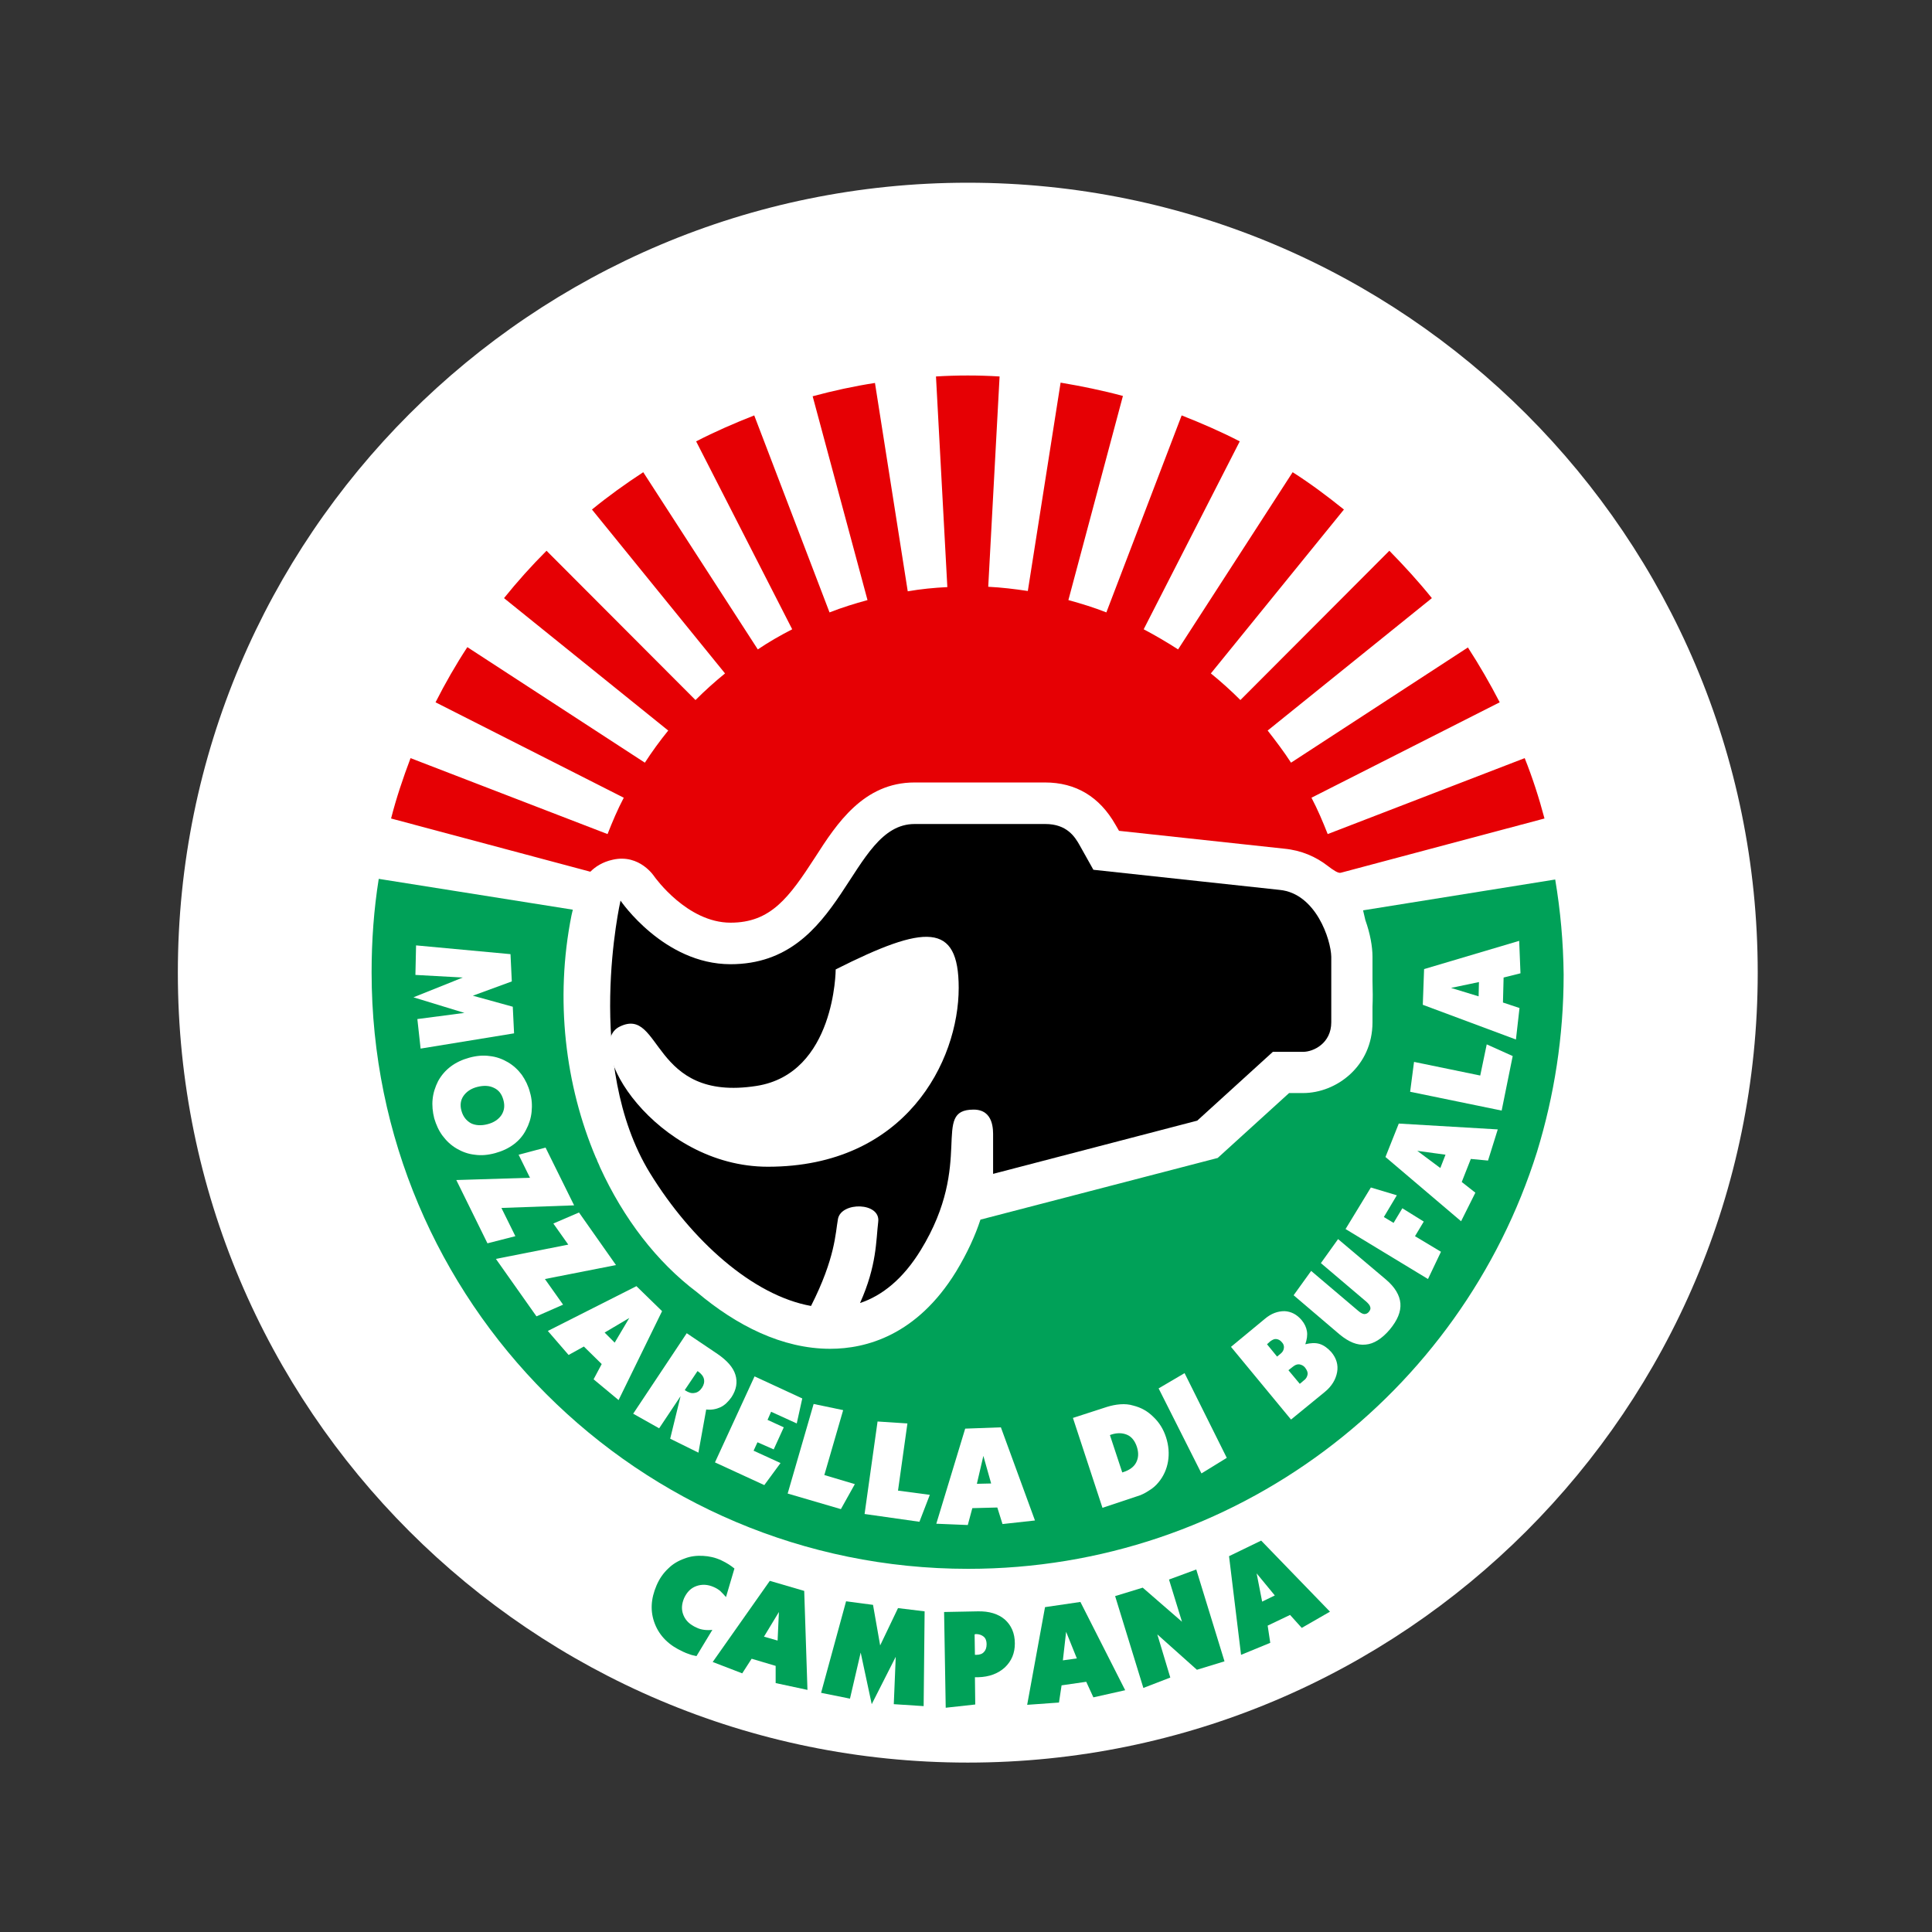 <?xml version="1.0" encoding="utf-8"?>
<!-- Generator: Adobe Illustrator 23.0.3, SVG Export Plug-In . SVG Version: 6.00 Build 0)  -->
<svg version="1.1" id="Livello_1" xmlns="http://www.w3.org/2000/svg" xmlns:xlink="http://www.w3.org/1999/xlink" x="0px" y="0px"
	 viewBox="0 0 595.3 595.3" style="enable-background:new 0 0 595.3 595.3;" xml:space="preserve">
<rect x="0" y="0" width="595.3" height="595.3" fill="#333333" stroke="none"/>
<style type="text/css">
	.st0{fill:#FFFFFF;}
	.st1{fill-rule:evenodd;clip-rule:evenodd;fill:#00A158;}
	.st2{fill-rule:evenodd;clip-rule:evenodd;}
	.st3{fill-rule:evenodd;clip-rule:evenodd;fill:#E60004;}
	.st4{fill-rule:evenodd;clip-rule:evenodd;fill:#FFFFFF;}
	.st5{fill:#00A158;}
</style>
<path class="st0" d="M541.6,299.7c0-134.4-109-243.4-243.4-243.4c-134.4,0-243.4,109-243.4,243.4c0,134.4,109,243.4,243.4,243.4
	C432.6,543.1,541.6,434.1,541.6,299.7"/>
<path class="st1" d="M479.2,271l-59.2,9.5c0.2,1,0.5,2,0.7,3c1.5,4.2,2.2,8.2,2.2,11.3v7.4c0.1,3,0.1,5.7,0,8v4.8
	c0,13.5-11.1,21.8-21.4,21.8h-4.3c-5.2,4.7-22,20-22,20s-69.6,18.1-73.1,19c-1.6,4.9-4,10.2-7.5,16c-12.1,19.7-27.8,23.8-38.8,23.8
	c-14.8,0-28.9-7.2-41-17.4c-12.5-9.4-22.7-22.8-29.9-38.5c-0.2-0.5-0.4-1-0.6-1.4c-0.1-0.2-0.2-0.4-0.3-0.7
	c-0.1-0.3-0.2-0.6-0.4-0.9c-9.4-22.2-12.7-48.7-7.5-74.7l0.4-1.7l-59.8-9.5c-1.5,9.4-2.2,19-2.2,28.8
	c0,101.5,82.3,183.8,183.8,183.8c82.3,0,151.9-54,175.3-128.5c5.3-17.3,8.2-35.6,8.2-54.6C481.7,290.3,480.8,280.5,479.2,271"/>
<path class="st2" d="M394.3,274.2c-11.2-1.2-57.4-6.2-57.4-6.2s-2.7-4.8-4.2-7.5s-4-6.6-10.6-6.6h-40.3c-20.2,0-21.6,43.2-56.7,43.2
	c-20.6,0-33.9-19.6-33.9-19.6s-11.5,50.5,9.1,84c12.8,20.8,31.7,37.7,49.6,40.9c7.5-14.8,7.5-22.4,8.3-26.8c1-5.4,13.2-5.2,12.4,0.9
	c-0.7,5.8-0.4,13.4-5.6,25c6.9-2.3,13.3-7.5,18.7-16.3c16.7-27.2,3-43.3,16.3-43.3c6.3,0,6,6.5,6,8.3v11.5l62.9-16.4l23.3-21.2h9.3
	c3.3,0,8.7-2.7,8.7-9.1v-20.2C410.1,289.6,405.5,275.3,394.3,274.2"/>
<path class="st3" d="M475.9,252.2c-1.7-6.4-3.7-12.6-6.1-18.6l-60.7,23.4c-1.5-3.8-3.1-7.6-5-11.2l58-29.4c-3-5.8-6.3-11.5-9.8-16.9
	l-54.5,35.5c-2.2-3.4-4.7-6.7-7.2-9.9l50.6-40.8c-4.1-5.1-8.5-9.9-13.1-14.6l-45.9,46c-2.9-2.9-5.9-5.6-9.1-8.2l41-50.5
	c-5.1-4.1-10.3-8-15.8-11.5l-35.3,54.6c-3.4-2.2-7-4.3-10.6-6.2l29.6-57.9c-5.8-3-11.8-5.6-17.9-8l-23.2,60.7
	c-3.8-1.5-7.7-2.7-11.7-3.8L346,122c-6.3-1.7-12.7-3-19.2-4.1l-10.1,64.2c-4-0.6-8.1-1.1-12.2-1.3L308,116c-3.2-0.2-6.5-0.3-9.8-0.3
	c-3.3,0-6.6,0.1-9.8,0.3l3.5,64.9c-4.1,0.2-8.2,0.6-12.2,1.3L269.6,118c-6.5,1-12.9,2.4-19.2,4.1l16.9,62.8c-4,1.1-7.9,2.3-11.7,3.8
	l-23.2-60.7c-6.1,2.4-12.1,5-17.9,8l29.6,57.9c-3.7,1.9-7.2,3.9-10.6,6.2l-35.3-54.6c-5.5,3.6-10.8,7.4-15.8,11.5l41,50.5
	c-3.2,2.6-6.2,5.3-9.1,8.2l-45.9-46c-4.6,4.6-9,9.5-13.1,14.6l50.6,40.8c-2.6,3.2-5,6.5-7.2,9.9L144,199.4c-3.6,5.5-6.8,11.1-9.8,17
	l58,29.4c-1.9,3.6-3.5,7.4-5,11.2l-60.7-23.4c-2.3,6.1-4.4,12.3-6,18.6l61.4,16.4c1.5-1.5,3.7-3,6.9-3.7c8.4-1.9,12.9,5.3,12.9,5.3
	c0.1,0.1,10,14.1,23.4,14.1c12.4,0,18-7.7,26.1-20.2c6.6-10.3,14.9-23,30.6-23H322c9.5,0,16.8,4.4,21.7,13c0,0,0.7,1.2,1.1,1.9
	c10.2,1.1,50.9,5.5,50.9,5.5c5.3,0.5,9.8,2.5,13.4,5.3c1.7,1.3,3.3,2.4,4.1,2.1L475.9,252.2z"/>
<path class="st4" d="M257.5,298.7c0,0-0.1,32.1-24.4,35.9c-32.6,5.1-29.1-24.6-42.1-18.3c-12,5.7,11,43.2,45.6,43.2
	c42.5,0,58.8-32.6,58.8-55.1C295.4,284.1,285.1,284.8,257.5,298.7"/>
<polygon class="st0" points="128.2,291.3 157.3,294 157.7,302.4 145.7,306.8 158,310.2 158.4,318.4 129.6,323.1 128.6,314 
	143.1,312.1 127.4,307.3 142.6,301.2 128,300.4 "/>
<path class="st0" d="M163.3,336.6c0.6,2,0.7,4,0.5,6c-0.2,2-0.8,3.8-1.7,5.5c-0.9,1.8-2.2,3.3-3.8,4.5c-1.6,1.2-3.5,2.1-5.7,2.7
	c-2.2,0.6-4.3,0.8-6.3,0.5c-2-0.2-3.9-0.9-5.6-1.9c-1.7-1-3.1-2.3-4.3-3.9c-1.2-1.6-2-3.4-2.6-5.4c-0.5-2-0.7-4-0.5-5.9
	c0.2-2,0.8-3.8,1.7-5.6c1-1.8,2.3-3.3,3.9-4.5c1.6-1.2,3.5-2.1,5.7-2.7c2.2-0.6,4.3-0.8,6.3-0.5c2,0.2,3.9,0.9,5.6,1.9
	c1.7,1,3.1,2.3,4.3,3.9C161.9,332.8,162.8,334.6,163.3,336.6 M142.2,342.3c0.5,1.8,1.5,3,2.9,3.8c1.4,0.7,3.2,0.8,5.1,0.3
	c2-0.5,3.4-1.5,4.3-2.8c0.9-1.4,1.1-2.9,0.6-4.7c-0.5-1.8-1.4-3-2.9-3.7c-1.4-0.7-3.1-0.8-5.1-0.3c-2,0.5-3.4,1.5-4.3,2.8
	C141.9,339,141.7,340.6,142.2,342.3"/>
<polygon class="st0" points="140.6,363.6 163.3,362.9 159.8,355.8 168.1,353.6 176.9,371.4 154.5,372.2 158.8,380.9 150.2,383.1 "/>
<polygon class="st0" points="152.8,387.9 175.1,383.5 170.5,377 178.4,373.6 189.8,389.8 167.9,394.1 173.5,402 165.3,405.6 "/>
<path class="st0" d="M168.8,410.1l27.3-13.8l7.9,7.7l-13.4,27.4l-7.7-6.4l2.5-4.7l-5.5-5.4l-4.7,2.6L168.8,410.1z M186.3,410.6
	l3.1,3.1l4.5-7.6L186.3,410.6z"/>
<path class="st0" d="M195.1,435.6l16.5-24.8l9.5,6.4c2.9,2,4.8,4.1,5.5,6.4c0.7,2.3,0.3,4.6-1.2,6.9c-1,1.4-2.1,2.5-3.4,3.1
	c-1.3,0.6-2.8,0.9-4.4,0.7l-2.4,13.3l-8.7-4.3l3.2-13.1l-6.6,9.9L195.1,435.6z M214.9,422.5l-3.9,5.8l0.1,0.1c1.1,0.7,2,1,2.9,0.8
	c0.9-0.1,1.7-0.7,2.3-1.6c0.6-0.9,0.8-1.8,0.6-2.7c-0.2-0.9-0.9-1.7-1.9-2.4L214.9,422.5z"/>
<polygon class="st0" points="220.3,450.6 232.5,424.1 247.2,430.9 245.5,438.6 237.6,435 236.5,437.5 241.5,439.8 238.4,446.6 
	233.4,444.4 232.2,447 240.5,450.8 235.5,457.6 "/>
<polygon class="st0" points="242.7,460.2 250.7,432.6 259.8,434.5 254,454.5 263.4,457.3 259.1,465 "/>
<polygon class="st0" points="266.4,466.5 270.4,438 279.6,438.6 276.7,459.3 286.5,460.6 283.3,468.9 "/>
<path class="st0" d="M288.5,469.5l8.9-29.3l11-0.4l10.5,28.7l-10,1.1l-1.6-5.1l-7.7,0.2l-1.4,5.2L288.5,469.5z M301,457.2l4.4-0.1
	l-2.4-8.5L301,457.2z"/>
<path class="st0" d="M339.7,464.6l-9.1-27.7l10.5-3.4c1.3-0.4,2.7-0.7,4.1-0.8s2.7,0,4,0.4c2.4,0.6,4.4,1.7,6.2,3.5
	c1.8,1.7,3.1,3.8,3.9,6.3c0.8,2.5,1,5,0.6,7.4c-0.4,2.4-1.4,4.6-2.9,6.4c-0.8,1-1.8,1.9-3,2.6c-1.2,0.8-2.4,1.4-3.8,1.8L339.7,464.6
	z M342,442.2l3.8,11.5l0.3-0.1c1.9-0.6,3.3-1.6,4-3c0.7-1.4,0.8-2.9,0.2-4.8c-0.6-1.8-1.6-3.1-3-3.7c-1.4-0.6-3.1-0.7-5.1,0
	L342,442.2z"/>
<polygon class="st0" points="370.2,454 357,427.8 365,423.1 378,449.2 "/>
<path class="st0" d="M397.8,437.4L379.3,415l10.4-8.6c2-1.7,4-2.4,6.1-2.4c2,0.1,3.8,1,5.3,2.8c0.9,1.1,1.4,2.2,1.6,3.4
	c0.2,1.2,0,2.5-0.5,4c1.6-0.4,3.1-0.5,4.4-0.1c1.3,0.4,2.5,1.3,3.6,2.5c1.6,1.9,2.2,4,1.8,6.2c-0.4,2.2-1.6,4.3-3.8,6.1L397.8,437.4
	z M390.4,414.2l3.1,3.8l1.1-0.9c0.6-0.5,0.9-1,1-1.7c0.1-0.6-0.1-1.3-0.6-1.8c-0.5-0.6-1-0.9-1.7-1c-0.6-0.1-1.2,0.2-1.9,0.7
	L390.4,414.2z M397,422.2l3.5,4.2l1.3-1.1c0.7-0.5,1-1.2,1.1-1.8c0.1-0.7-0.2-1.3-0.7-2c-0.5-0.7-1.2-1-1.8-1.1
	c-0.7-0.1-1.4,0.2-2,0.7L397,422.2z"/>
<path class="st0" d="M398.6,399.1l5.4-7.5l14.5,12.3c0.7,0.6,1.4,1,1.9,1c0.5,0,1-0.2,1.4-0.7c0.4-0.5,0.6-1,0.4-1.5
	c-0.1-0.5-0.6-1.1-1.3-1.7l-13.9-11.8l5.3-7.4l14.8,12.5c2.7,2.3,4.2,4.8,4.4,7.3c0.2,2.6-0.9,5.2-3.3,8.1c-2.4,2.8-4.9,4.4-7.4,4.6
	c-2.6,0.3-5.2-0.8-8-3.1L398.6,399.1z"/>
<polygon class="st0" points="440,394.1 414.6,378.7 422.4,365.9 430.4,368.3 426.4,375 429.4,376.8 432.1,372.3 438.7,376.4 
	436,380.9 444,385.7 "/>
<path class="st0" d="M450.2,376.3l-23.3-19.8l4.1-10.3l30.5,1.8l-3,9.6l-5.3-0.5l-2.8,7.1l4.2,3.3L450.2,376.3z M443.8,359.9
	l1.6-4.1l-8.7-1.2L443.8,359.9z"/>
<polygon class="st0" points="462.7,342.2 434.5,336.4 435.7,327.2 456.1,331.4 458.1,321.8 466.1,325.4 "/>
<path class="st0" d="M467.1,320.3l-28.7-10.7l0.4-11l29.3-8.7l0.4,10l-5.2,1.3l-0.2,7.7l5.1,1.7L467.1,320.3z M455.6,307l0.1-4.4
	l-8.6,1.8L455.6,307z"/>
<path class="st5" d="M223.7,492.1c-0.6-0.7-1.2-1.3-1.8-1.9c-0.6-0.5-1.3-0.9-2-1.2c-1.8-0.8-3.6-0.9-5.3-0.3
	c-1.7,0.6-2.9,1.8-3.8,3.7c-0.8,1.9-0.9,3.6-0.2,5.3c0.7,1.7,2,2.9,4,3.8c0.8,0.4,1.6,0.6,2.4,0.7c0.8,0.1,1.7,0.1,2.5,0l-4.9,8.1
	c-0.8-0.2-1.5-0.3-2.2-0.6c-0.7-0.2-1.4-0.5-2-0.8c-4.2-1.9-7.1-4.7-8.6-8.5c-1.5-3.8-1.3-7.7,0.5-11.9c0.9-2.1,2.1-3.8,3.6-5.2
	c1.4-1.4,3.1-2.4,5.1-3.1c1.8-0.7,3.7-0.9,5.6-0.8c1.9,0.1,3.8,0.5,5.7,1.4c0.8,0.4,1.6,0.8,2.2,1.2c0.6,0.4,1.2,0.8,1.8,1.3
	L223.7,492.1z"/>
<path class="st5" d="M219.6,512.1l17.6-25l10.6,3.1l1,30.5l-9.8-2.1l0-5.3l-7.4-2.2l-2.9,4.5L219.6,512.1z M235.4,504.3l4.2,1.2
	l0.4-8.8L235.4,504.3z"/>
<polygon class="st5" points="253,521.6 260.7,493.4 269,494.5 271.2,507 276.7,495.5 284.9,496.5 284.6,525.7 275.4,525.1 
	276,510.5 268.6,525.1 265.2,509.2 261.9,523.4 "/>
<path class="st5" d="M291.4,526.2l-0.5-29.5l10.3-0.2c3.6-0.1,6.4,0.8,8.4,2.5c2,1.8,3.1,4.2,3.1,7.4c0,3-1,5.4-3.1,7.4
	c-2.1,1.9-4.8,2.9-8.2,3c-0.3,0-0.5,0-0.6,0c-0.1,0-0.3,0-0.4,0l0.1,8.4L291.4,526.2z M300.3,503.6l0.1,6.3l0.4,0
	c1.1,0,1.9-0.3,2.4-0.9c0.5-0.5,0.8-1.3,0.8-2.4c0-1-0.3-1.8-0.9-2.3c-0.6-0.5-1.4-0.8-2.4-0.8L300.3,503.6z"/>
<path class="st5" d="M316.5,525.3l5.5-30.1l10.9-1.6l13.8,27.2l-9.8,2.2l-2.2-4.8l-7.6,1.1l-0.8,5.3L316.5,525.3z M327.5,511.6
	l4.3-0.6l-3.3-8.2L327.5,511.6z"/>
<polygon class="st5" points="352.3,520.1 343.6,491.8 352.1,489.2 364.2,499.7 360.2,486.7 368.6,483.6 377.3,511.9 368.8,514.5 
	356.6,503.6 360.6,516.9 "/>
<path class="st5" d="M382.4,509.9l-3.7-30.4l9.9-4.8l21.2,21.9l-8.7,5l-3.6-4l-6.9,3.3l0.8,5.3L382.4,509.9z M388.9,493.5l3.9-1.9
	l-5.6-6.8L388.9,493.5z"/>
</svg>
